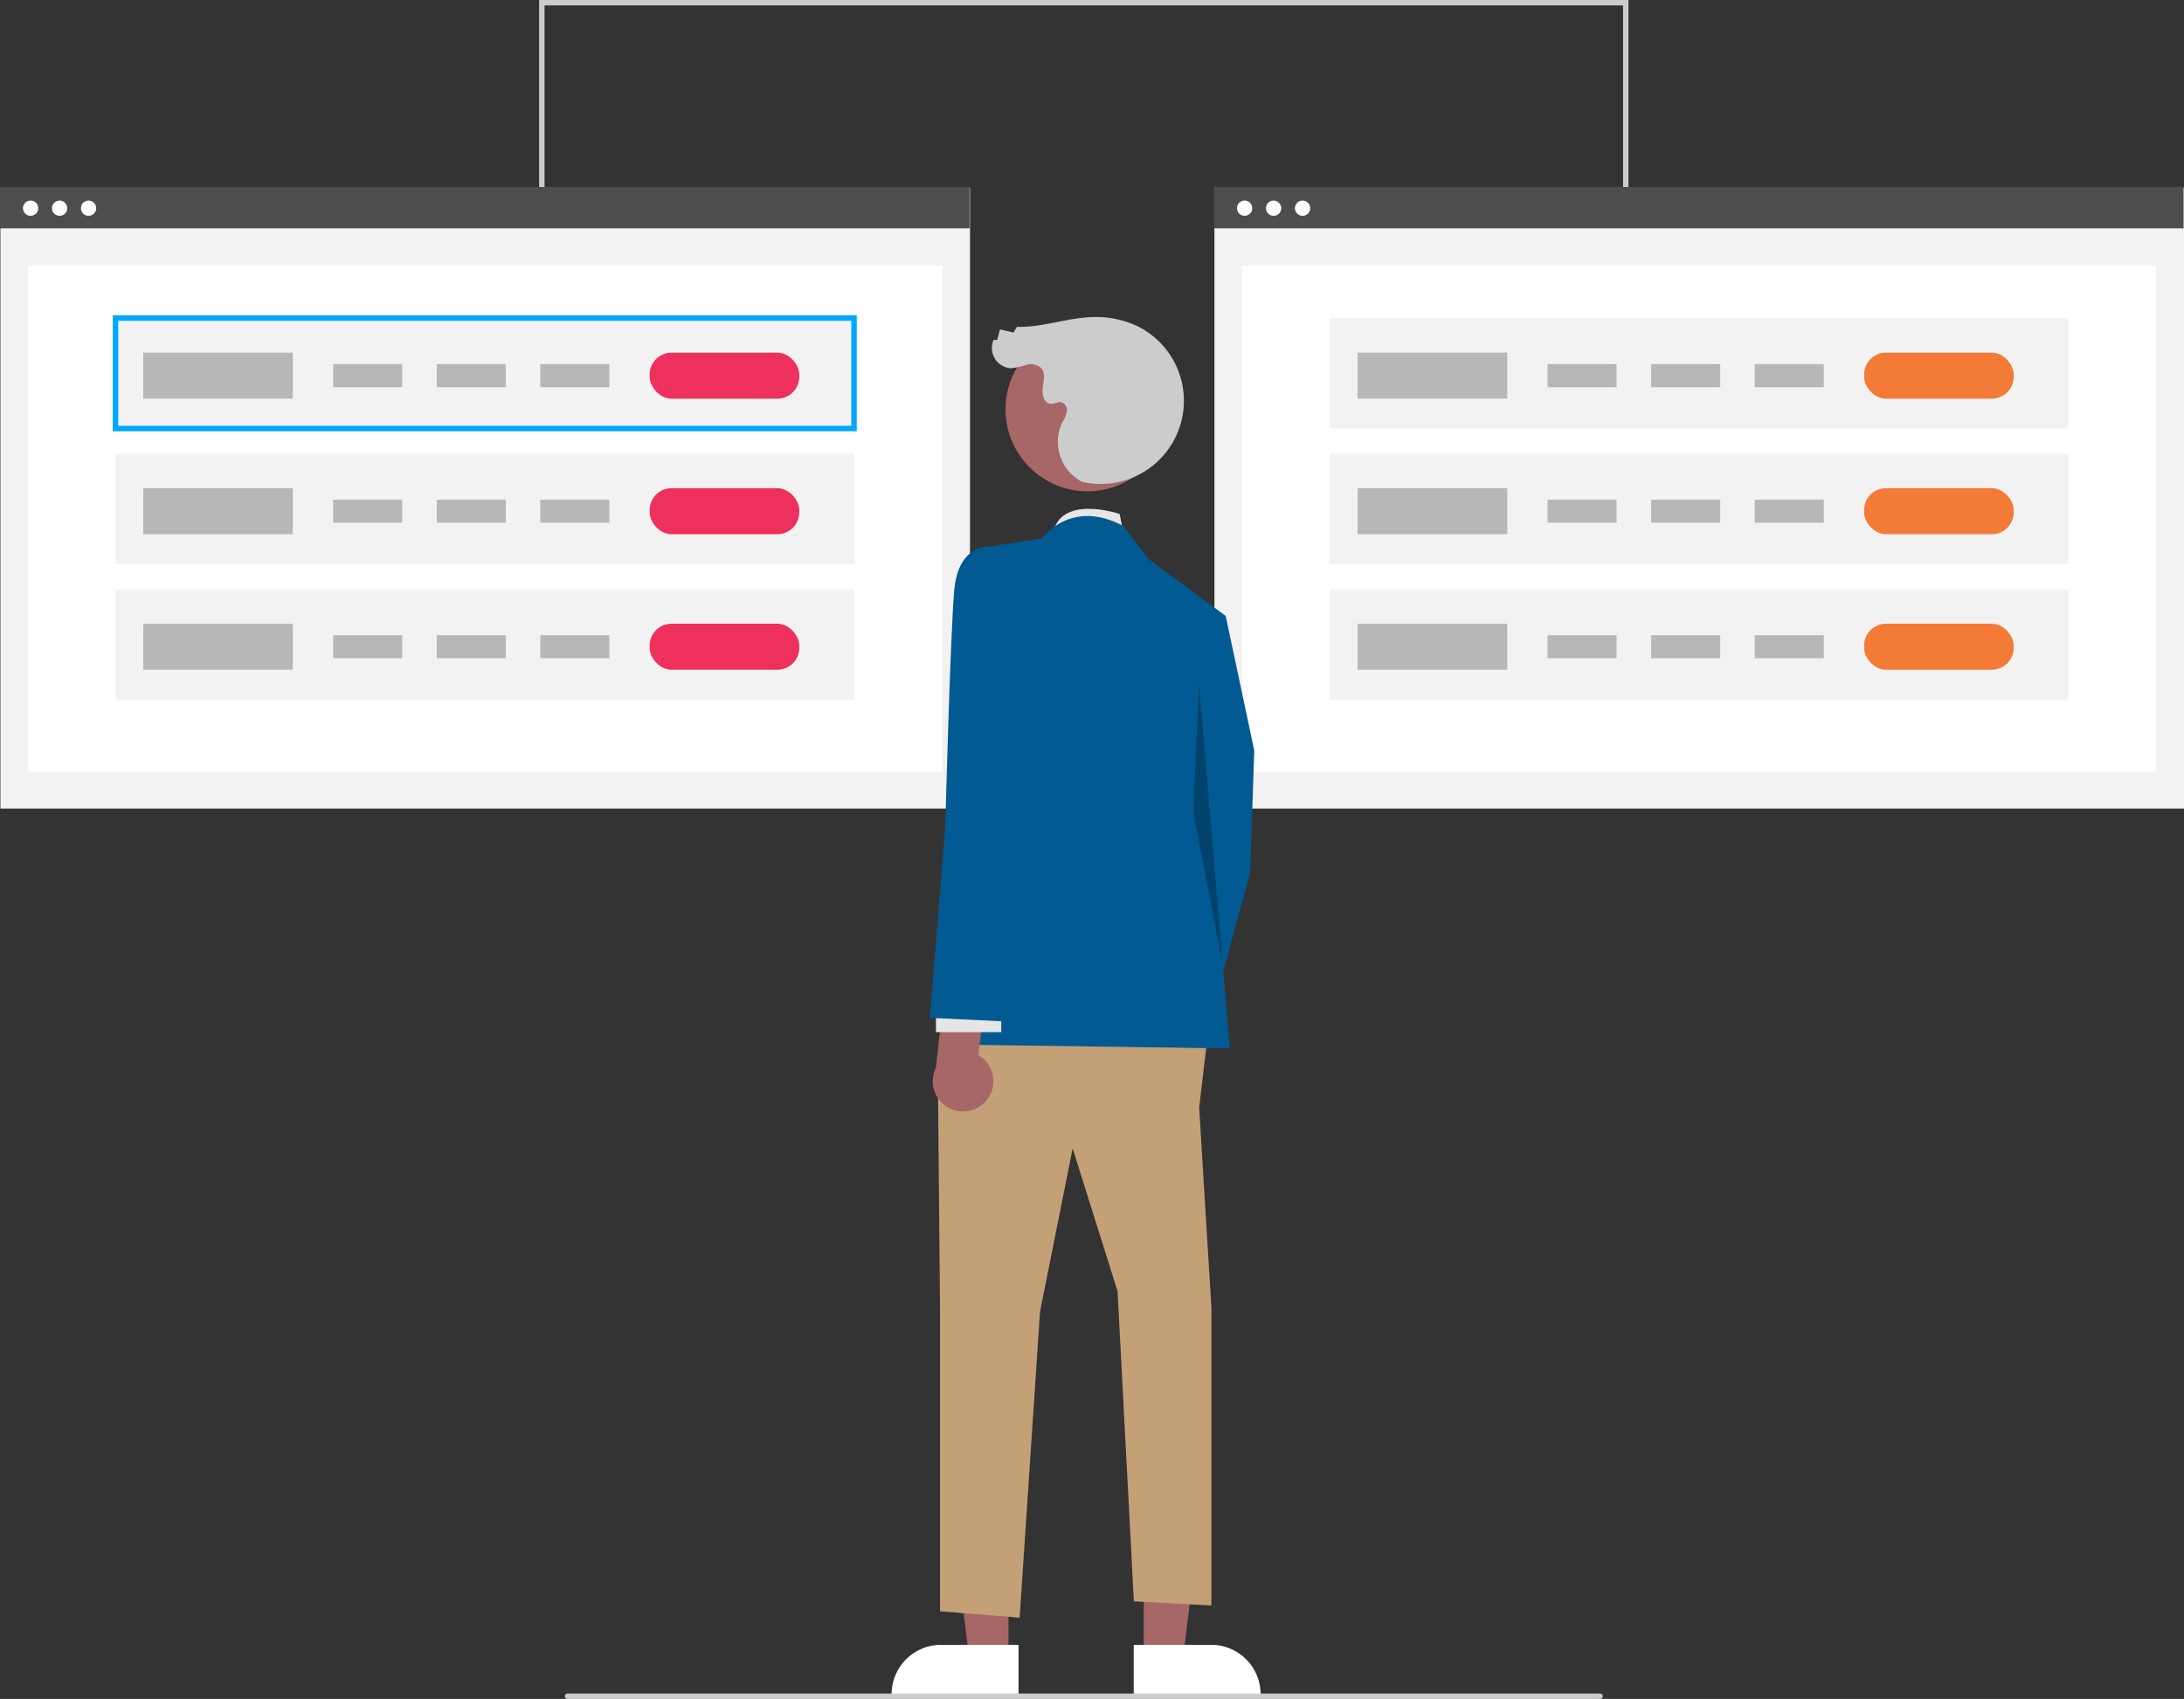 <svg xmlns="http://www.w3.org/2000/svg" width="398" height="309.63" viewBox="0 0 398 309.63"><rect x="0" y="0" width="398" height="309.63" fill="#333333" stroke="none"/><defs><style>.a,.d{fill:#f2f2f2;}.b{fill:#fff;}.c{fill:#4d4d4d;}.d{stroke:#00a7ff;}.e{fill:#ccc;}.f{fill:#e6e6e6;}.g{fill:#a76767;}.h{fill:#015a91;}.i{fill:#c4a076;}.j{opacity:0.25;}.k{fill:#b7b7b7;}.l{fill:#ed305c;}.m{fill:#f47a37;}</style></defs><g transform="translate(-764.117 -2042.718)"><g transform="translate(764.117 2042.718)"><rect class="a" width="176.689" height="113.16" transform="translate(0.075 34.205)"/><rect class="b" width="166.585" height="92.272" transform="translate(5.128 48.399)"/><rect class="c" width="176.689" height="7.506" transform="translate(0 34.105)"/><circle class="b" cx="1.391" cy="1.391" r="1.391" transform="translate(4.187 36.552)"/><circle class="b" cx="1.391" cy="1.391" r="1.391" transform="translate(9.468 36.552)"/><circle class="b" cx="1.391" cy="1.391" r="1.391" transform="translate(14.749 36.552)"/><rect class="a" width="176.689" height="113.16" transform="translate(221.311 34.205)"/><rect class="b" width="166.585" height="92.272" transform="translate(226.363 48.399)"/><rect class="c" width="176.689" height="7.506" transform="translate(221.235 34.105)"/><circle class="b" cx="1.391" cy="1.391" r="1.391" transform="translate(225.422 36.552)"/><circle class="b" cx="1.391" cy="1.391" r="1.391" transform="translate(230.703 36.552)"/><circle class="b" cx="1.391" cy="1.391" r="1.391" transform="translate(235.984 36.552)"/><rect class="d" width="134.585" height="20.128" transform="translate(21.05 57.971)"/><rect class="a" width="134.585" height="20.128" transform="translate(242.363 57.971)"/><rect class="a" width="134.585" height="20.128" transform="translate(21.05 82.671)"/><rect class="a" width="134.585" height="20.128" transform="translate(242.363 82.671)"/><rect class="a" width="134.585" height="20.128" transform="translate(21.05 107.371)"/><rect class="a" width="134.585" height="20.128" transform="translate(242.363 107.371)"/><path class="e" d="M397.466,142.342h-.988V109.256H199.935v33.087h-.988V108.268H397.466Z" transform="translate(-100.701 -108.268)"/><path class="f" d="M598.461,383.07l-.744-3.718s-10.938-3.718-12.162,3.718Z" transform="translate(-393.689 -285.687)"/><path class="g" d="M361.307,691.7h-7.171l-3.411-27.659h10.583Z" transform="translate(-177.527 -389.582)"/><path class="b" d="M549.184,806.963H526.062v-.292a9,9,0,0,1,9-9h14.123Z" transform="translate(-363.575 -497.898)"/><path class="g" d="M422.074,691.7h7.171l3.411-27.659H422.073Z" transform="translate(-213.641 -389.582)"/><path class="b" d="M615.4,797.67H629.52a9,9,0,0,1,9,9v.293H615.4Z" transform="translate(-408.794 -497.898)"/><path class="h" d="M428.885,336.329l8.18-.744,5.205,24.54-.744,22.309-8.18,29.746-11.155-6.693L428.141,375Z" transform="translate(-213.701 -223.329)"/><path class="i" d="M395.569,482.37l-1.831,15.616,2.231,36.439v54.3l-14.129-.758-2.974-56.517-8.18-26.027-5.949,29.746-3.718,55.773-14.5-1.163V534.973l-.372-39.961L351.35,479.4Z" transform="translate(-175.209 -296.122)"/><path class="h" d="M562.516,385.157s5.206-7.436,14.873-2.231l4.462,5.949,14.129,10.411-2.974,34.951,3.718,43.875-52.8-.744,8.924-43.875V386.645Z" transform="translate(-372.616 -287.031)"/><path class="j" d="M441.378,360.58l4.264,50.982-5.379-27.63Z" transform="translate(-222.848 -235.981)"/><path class="g" d="M551,572.664a5.485,5.485,0,0,0-1.478-8.279l1.59-12.432-7.319-2.809-2,17.588A5.514,5.514,0,0,0,551,572.664Z" transform="translate(-371.253 -372.102)"/><rect class="f" width="11.898" height="5.205" transform="translate(182.463 188.107) rotate(180)"/><path class="h" d="M558.751,398.67l-7.808-6.321s-5.577-.372-6.321,7.808-1.648,43.131-1.648,43.131l-2.814,34.951,15.616.744,2.975-37.829Z" transform="translate(-370.711 -292.735)"/><circle class="g" cx="14.933" cy="14.933" r="14.933" transform="translate(177.909 80.545) rotate(-61.337)"/><path class="e" d="M579.325,337.623a15.147,15.147,0,0,0,9.91-28.47,17.712,17.712,0,0,0-8.364-1.5c-4.466.235-8.807,1.885-13.277,1.764l-.648,1.042-2.442-.592-.523,1.939-.643-.022a3.7,3.7,0,0,0,3.133,5.181,14.467,14.467,0,0,0,2.814-.613,2.835,2.835,0,0,1,2.7.56c.844.924.476,2.366.3,3.6s.263,2.907,1.514,2.948c.639.021,1.246-.437,1.874-.317a1.521,1.521,0,0,1,.994,1.76,7,7,0,0,1-.875,2.042,8.226,8.226,0,0,0,3.263,10.493" transform="translate(-382.265 -249.847)"/><path class="e" d="M594.116,816.621H405.967a.494.494,0,0,1,0-.988H594.116a.494.494,0,1,1,0,.988Z" transform="translate(-302.536 -506.991)"/><rect class="k" width="27.268" height="8.39" transform="translate(26.096 64.271)"/><rect class="k" width="27.268" height="8.39" transform="translate(247.409 64.271)"/><rect class="k" width="27.268" height="8.39" transform="translate(26.096 88.971)"/><rect class="k" width="27.268" height="8.39" transform="translate(247.409 88.971)"/><rect class="k" width="27.268" height="8.39" transform="translate(26.096 113.671)"/><rect class="k" width="27.268" height="8.39" transform="translate(247.409 113.671)"/><rect class="k" width="12.585" height="4.195" transform="translate(60.706 66.369)"/><rect class="k" width="12.585" height="4.195" transform="translate(282.019 66.369)"/><rect class="k" width="12.585" height="4.195" transform="translate(60.706 91.068)"/><rect class="k" width="12.585" height="4.195" transform="translate(282.019 91.068)"/><rect class="k" width="12.585" height="4.195" transform="translate(60.706 115.768)"/><rect class="k" width="12.585" height="4.195" transform="translate(282.019 115.768)"/><rect class="k" width="12.585" height="4.195" transform="translate(79.584 66.369)"/><rect class="k" width="12.585" height="4.195" transform="translate(300.897 66.369)"/><rect class="k" width="12.585" height="4.195" transform="translate(79.584 91.068)"/><rect class="k" width="12.585" height="4.195" transform="translate(300.897 91.068)"/><rect class="k" width="12.585" height="4.195" transform="translate(79.584 115.768)"/><rect class="k" width="12.585" height="4.195" transform="translate(300.897 115.768)"/><rect class="k" width="12.585" height="4.195" transform="translate(98.461 66.369)"/><rect class="k" width="12.585" height="4.195" transform="translate(319.774 66.369)"/><rect class="k" width="12.585" height="4.195" transform="translate(98.461 91.068)"/><rect class="k" width="12.585" height="4.195" transform="translate(319.774 91.068)"/><rect class="k" width="12.585" height="4.195" transform="translate(98.461 115.768)"/><rect class="k" width="12.585" height="4.195" transform="translate(319.774 115.768)"/><rect class="l" width="27.268" height="8.39" rx="4" transform="translate(118.388 64.271)"/><rect class="m" width="27.268" height="8.39" rx="4" transform="translate(339.701 64.271)"/><rect class="l" width="27.268" height="8.39" rx="4" transform="translate(118.388 88.971)"/><rect class="m" width="27.268" height="8.39" rx="4" transform="translate(339.701 88.971)"/><rect class="l" width="27.268" height="8.39" rx="4" transform="translate(118.388 113.671)"/><rect class="m" width="27.268" height="8.39" rx="4" transform="translate(339.701 113.671)"/></g></g></svg>